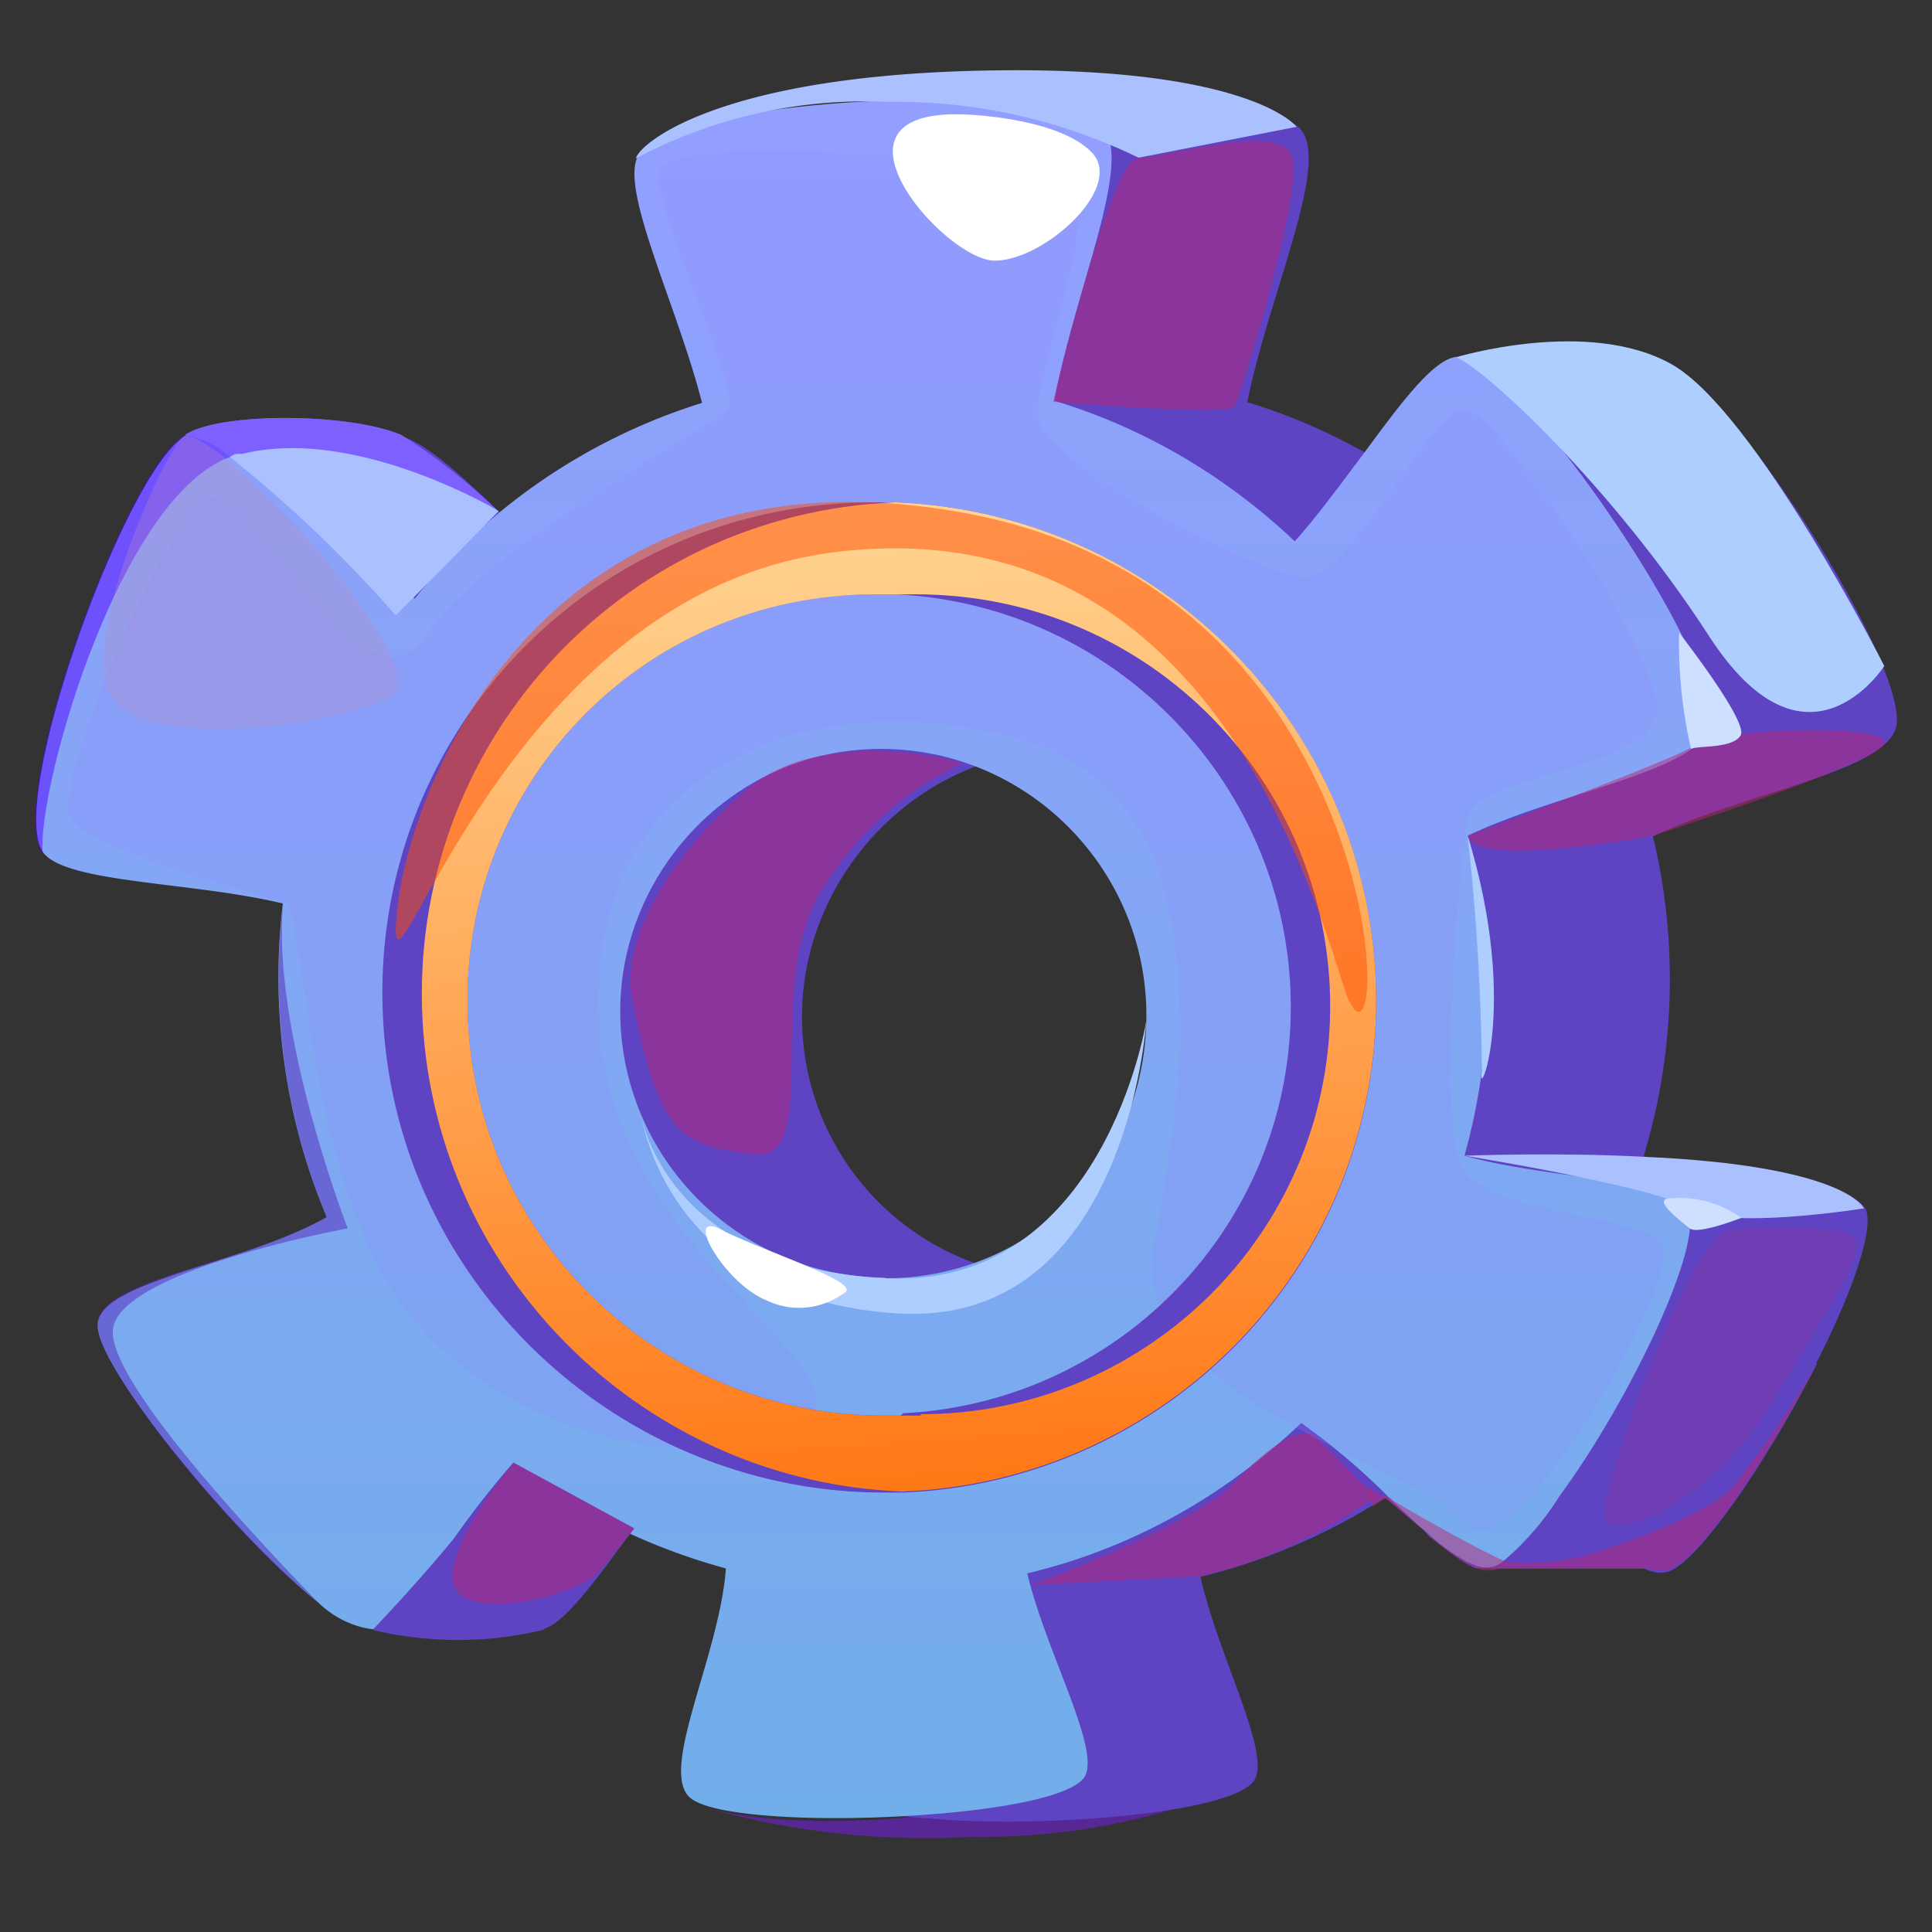 <svg width="55" height="55" fill="none" xmlns="http://www.w3.org/2000/svg"><rect width="100%" height="100%" fill="#333333" stroke="none"/><path d="M20.076 51.46c2.485.699 5.053.979 7.616.83 2.75.042 5.48-.516 8.028-1.64l-5.135.36s-6.42 1.52-10.509.45z" fill="#562795"/><path d="M52.898 35.01c0 1.11-2.6 5.36-4.162 7.82-.652 1-1.13 1.74-1.175 1.82h-5.512a.334.334 0 01-.165-.07.598.598 0 01-.193-.1c-.257-.16-.625-.44-1.029-.76l-.129-.16c-.349-.28-.716-.6-1.083-.91h-.056c-1.093-1-2.121-1.88-2.25-2l3.693-26.44.578-4h.037a24.154 24.154 0 015.447 0s5.677 9.94 5.392 10.73c-.284.79-5.64 2.94-5.64 2.94l-.606 9.31s6.862.2 6.853 1.82z" fill="#5E43C3"/><path d="M30.245 36.39c-4.023 0-7.348-3.23-7.413-7.33-.064-4.1 3.307-7.72 7.56-7.72s7.56 3.51 7.413 7.72a7.527 7.527 0 01-7.56 7.33zm22.846-2c-.515-.82-3.978-.81-6.302-1.47.898-2.944.99-6.11.267-9.11 2.7-1.28 6.751-1.86 6.935-3.18.266-1.94-5.337-10.62-7.027-10.46-.625.08-1.525 1.22-2.526 2.55-.69.91-1.424 1.89-2.16 2.7a16.423 16.423 0 00-3.426-2.54 16.52 16.52 0 00-3.343-1.43c.624-3.13 2.47-7 1.442-7.84-.845-.71-4.593-.88-7.826-.6-2.646.23-5.007.74-5.374 1.5-.478 1 1.084 4.28 1.718 7-3.22.975-6.118 2.932-8.35 5.64a28.785 28.785 0 01-2.875-2.55c-1.433-1.37-2.692-2.53-3.427-2.16a6.332 6.332 0 00-1.773 2.37c-1.653 3.2-3.325 8.51-2.498 9.49.827.98 4.234.81 6.779 1.42a16.825 16.825 0 00-.147 3.34 16.95 16.95 0 001.222 5.59c-2.434 1.36-6.623 1.82-6.596 3.1 0 1.1 2.545 4.44 4.74 6.62 1.24 1.23 2.38 2.1 2.921 2 .542-.1 1.498-1.36 2.462-2.71a19.544 19.544 0 011.635-2 16.958 16.958 0 006.035 3.09c-.23 2.53-2.085 5.87-1.075 6.57a4.62 4.62 0 001.884.44c3.114.31 8.772-.13 9.314-1.1.45-.8-1.056-3.56-1.543-5.77a17.351 17.351 0 004.84-2l.387-.24h.064a17.147 17.147 0 002.572-2 20.66 20.66 0 012.425 2.08c.524.51 1.029 1 1.479 1.37.308.27.656.48 1.029.62.188.068.39.068.578 0 .92-.41 2.82-3.24 4.162-5.87v-.06c1.038-2.04 1.68-3.88 1.378-4.42v.02z" fill="#5E43C3"/><path d="M48.02 34.37c-.524-.82-4.005-.81-6.329-1.47a17.59 17.59 0 00.092-9.11c2.691-1.28 6.724-1.86 6.89-3.18.165-1.32-2.132-5.2-4.272-7.89-1.167-1.47-2.287-2.55-2.949-2.56-.652.08-1.57 1.31-2.6 2.71-.642.85-1.313 1.78-1.993 2.54-1.978-1.872-4.317-3.239-6.843-4 .57-3.13 2.342-7 1.313-7.84a4.991 4.991 0 00-2.204-.6c-3.675-.42-10.38.19-10.977 1.5-.478 1 1.148 4.28 1.837 7a17.01 17.01 0 00-5.732 3.09 17.11 17.11 0 00-2.444 2.48 26.546 26.546 0 01-2.765-2.23 28.135 28.135 0 00-2.14-1.89c-.652-.48-1.203-.73-1.598-.53-1.69.88-5.19 10.56-4.051 11.91.698.84 4.253.81 6.797 1.42a17.57 17.57 0 00-.082 3.34 17.518 17.518 0 001.332 5.59c-2.38 1.36-6.568 1.82-6.522 3.1.046 1.28 3.931 6 6.301 7.89.426.407.954.664 1.516.74.523-.08 1.185-1 1.929-2a25.84 25.84 0 012.076-2.73 17.102 17.102 0 003.307 2c.893.41 1.815.745 2.756 1-.184 2.53-1.985 5.87-.965 6.57.762.53 3.895.65 6.66.44 2.232-.16 4.225-.54 4.528-1.1.432-.8-1.12-3.56-1.644-5.77 2.89-.684 5.575-2.157 7.799-4.28.84.597 1.636 1.266 2.38 2l.183.19.826.77.203.17c.314.297.659.552 1.028.76.059.046.124.08.193.1l.166.07a.8.8 0 00.57 0 .907.907 0 00.22-.14 7.9 7.9 0 001.589-1.85c1.947-2.63 4.207-7.29 3.62-8.21zm-22.818 2c-4.023 0-7.403-3.23-7.541-7.33-.138-4.1 3.169-7.72 7.413-7.72s7.633 3.51 7.56 7.72c-.074 4.21-3.399 7.35-7.432 7.35v-.02z" fill="url(#paint0_linear_212_6027)"/><path d="M10.606 46.4c1.6.383 3.259.383 4.86 0a23.64 23.64 0 002.59-2.89l-3.436-1.87a50.508 50.508 0 01-4.014 4.76z" fill="#5E43C3"/><path d="M14.198 14.55l-2.444 2.48-.487.49a36.55 36.55 0 00-4.721-4.51 2.754 2.754 0 00-1.277-.63c1.01-.66 4.694-.62 6.145 0a16.86 16.86 0 012.756 2.16l.028.01z" fill="#ABC0FF"/><path d="M41.792 23.79c.211.95 5.264 0 5.264 0s6.227-2 6.577-2.6c.349-.6-4.547-.48-5.31 0-.762.48-6.531 2.6-6.531 2.6zm-7.615 21.08l-4.823.25s4.667-1.7 5.806-2.93c1.139-1.23 1.938-1.54 2.223-1.33.285.21 1.764 1.75 1.764 1.75a13.777 13.777 0 01-4.97 2.26z" fill="#B82774" opacity=".5"/><path d="M41.69 32.9s5.402.87 6.431 1.5 4.942 0 4.942 0-.496-1.22-6.302-1.47c-2.425-.13-5.07-.03-5.07-.03z" fill="#ABC0FF"/><path d="M17.991 28.37c.772 4.11 1.48 4.22 3.454 4.49 1.975.27.313-4.58 1.837-7.33.985-1.702 2.429-3.033 4.134-3.81 0 0-3.987-1.15-6.2.79-2.214 1.94-3.518 4.25-3.225 5.86zm11.988-16.93s4.997.41 5.162.13c.166-.28 1.939-6 1.654-7.08-.285-1.08-3.574 0-4.382 0-.808 0-2.434 6.95-2.434 6.95z" fill="#B82774" opacity=".5"/><path d="M18.102 4.51a13.92 13.92 0 017.146-1.61 15.763 15.763 0 017.165 1.59l4.501-.88s-1.34-1.76-8.947-1.6c-7.606.16-9.783 2.11-9.865 2.5z" fill="#ABC0FF"/><path d="M14.62 41.64s-2.02 2.39-1.7 3.48c.322 1.09 3.565.31 4.144-.39.578-.7.992-1.22.992-1.22l-3.436-1.87z" fill="#B82774" opacity=".5"/><path d="M49.25 35.01c-1.193.26-3.398 6.76-3.582 7.95-.183 1.19 2.977 0 4.796-3.06 1.818-3.06 2.498-4 2.379-4.57-.12-.57-3.592-.32-3.592-.32z" fill="#B82774" opacity=".2"/><path d="M41.452 10.17c.763.28 4.419 3.64 7.202 7.94 2.783 4.3 4.988.85 4.988.85s-3.675-7.25-6.054-8.59c-2.379-1.34-6.136-.2-6.136-.2zM18.267 31.8s.726 5.18 7.275 5.59c6.55.41 7.092-8.33 7.092-8.33s-1.204 7.65-7.432 7.33c-6.228-.32-6.935-4.59-6.935-4.59z" fill="#AECEFF"/><path d="M1.953 23.15c.1 1 5.511 2.28 6.154 2.57.643.29.524 8.52 3.95 12.17 3.427 3.65 9.296 4.12 10.96 2.48 1.662-1.64-6.293-5-5.98-12.23.32-7.58 8.083-8.71 12.86-6.76 4.776 1.95 3.867 9.47 2.957 14-.918 4.35 7.615 6.38 8.864 8 1.25 1.62 6.348-7.16 5.558-8-.79-.84-4.813-.84-5.613-2.06-.799-1.22-.119-8.89.147-10.07.267-1.18 5.025-1.34 5.337-2.89.313-1.55-4.345-8.35-5.337-8.69-.992-.34-3.362 4.94-4.73 4.76-1.369-.18-7.349-3.21-7.514-4.52-.166-1.31 1.837-5.78.854-6.58-.983-.8-11.51-1.56-11.666-.45-.156 1.11 2.397 6.31 1.947 6.79-.45.48-6.89 3.88-8.598 6.44-1.708 2.56-4.978-4-6.053-3.92-1.075.08-4.308 7.35-4.097 8.96z" fill="#938BFF" opacity=".2"/><path d="M47.8 18.01a13.552 13.552 0 00.34 3.31c.183-.1 1.194 0 1.414-.39.22-.39-1.755-2.92-1.755-2.92zm-.322 16.11c-.404.06.395.66.625.85.23.19 1.47-.3 1.47-.3a3.03 3.03 0 00-2.095-.55z" fill="#CEE0FF"/><path d="M51.722 38.79c-1.341 2.63-3.243 5.46-4.161 5.87a.847.847 0 01-.579 0h-4.317a.797.797 0 01-.57 0 .334.334 0 01-.165-.07.595.595 0 01-.193-.1 5.228 5.228 0 01-1.029-.76l-.174-.17c-.35-.28-.717-.6-1.084-.91l-.386.24-.138-.56.468.27h.065c.082 0 .165.09.248.15.974.57 2.572 1.47 3.224 1.73a6.852 6.852 0 003.022-.47 14.567 14.567 0 002.756-1.2c.237-.137.457-.309.652-.51a28.925 28.925 0 002.36-3.51z" fill="#B82774" opacity=".5"/><path d="M9.081 45.64c-2.37-1.84-6.21-6.54-6.301-7.89-.092-1.35 4.142-1.74 6.522-3.1a17.52 17.52 0 01-1.323-5.59 17.571 17.571 0 01.082-3.34c-.34 3.65 1.838 9.25 1.838 9.25s-6.605 1.21-6.688 2.92c-.082 1.71 5.503 7.37 5.87 7.75z" fill="#5527B8" opacity=".5"/><path d="M27.499 3.26c-4.446-.2-.597 4.16.817 4.16 1.415 0 3.73-2.1 2.756-3.09-.974-.99-3.573-1.07-3.573-1.07zm-6.963 31.75c-1.12-.59.083 1.52 1.268 2 .366.18.768.252 1.168.21a2.19 2.19 0 001.11-.45c.284-.32-2.435-1.19-3.546-1.76z" fill="#fff"/><path d="M14.198 14.55c-.212-.13-4.143-2.41-7.294-1.63h-.165a.433.433 0 00-.193.09c-3.17 1.16-5.512 9.53-5.328 11.28-1.12-1.35 2.36-11 4.051-11.91 1.01-.66 4.694-.62 6.145 0a16.9 16.9 0 012.784 2.17z" fill="#5200FF" opacity=".5"/><path d="M5.306 12.39c-.414-.07-3.078 5.76-2.177 7.4.9 1.64 6.77.85 8.01 0 1.24-.85-4.419-7.15-5.833-7.4z" fill="#B88BC0" opacity=".3"/><path d="M41.783 23.79c.248 2.227.383 4.467.404 6.71-.165.99 1.102-1.79-.404-6.71z" fill="#AECEFF"/><path d="M25.487 14.3h-.588c-8.203 0-14.45 6.81-13.99 14.78.441 7.56 6.807 13.41 14.247 13.41h.533c7.202-.27 13.173-6 13.476-13.4.312-7.8-5.75-14.47-13.678-14.79zm.147 26h-.496c-6.219 0-11.5-4.9-11.813-11.2a11.54 11.54 0 0111.593-12.18h.624c6.43.34 11.4 5.75 11.198 12.12-.193 6.1-5.08 10.9-11.023 11.19l-.083.07z" fill="#5E43C3"/><path d="M25.487 14.3c-7.918.32-13.88 7-13.457 14.76.404 7.38 6.43 13.13 13.66 13.4 7.2-.27 13.172-6 13.475-13.4.312-7.77-5.75-14.44-13.678-14.76zm.726 26h-1.075c-6.219 0-11.5-4.9-11.813-11.2-.35-6.62 4.86-12.18 11.593-12.18h1.166c6.743 0 12.006 5.56 11.776 12.14-.22 6.3-5.428 11.2-11.647 11.2v.04z" fill="url(#paint1_linear_212_6027)"/><path d="M11.295 26.01c-.368 3.93 2.884-9.16 12.539-10.3 9.654-1.14 13.025 7.85 14.394 12.3 1.368 4.45 2.002-11.09-10.794-13.41-11.813-2.18-15.8 7.67-16.14 11.41z" fill="#FF4D00" opacity=".5"/><defs><linearGradient id="paint0_linear_212_6027" x1="24.853" y1="51.84" x2="24.853" y2="2.88" gradientUnits="userSpaceOnUse"><stop stop-color="#72AEEA"/><stop offset="1" stop-color="#939FFF"/></linearGradient><linearGradient id="paint1_linear_212_6027" x1="27.214" y1="42.01" x2="25.288" y2="14.321" gradientUnits="userSpaceOnUse"><stop stop-color="#FF7918"/><stop offset="1" stop-color="#FFD593"/></linearGradient></defs></svg>